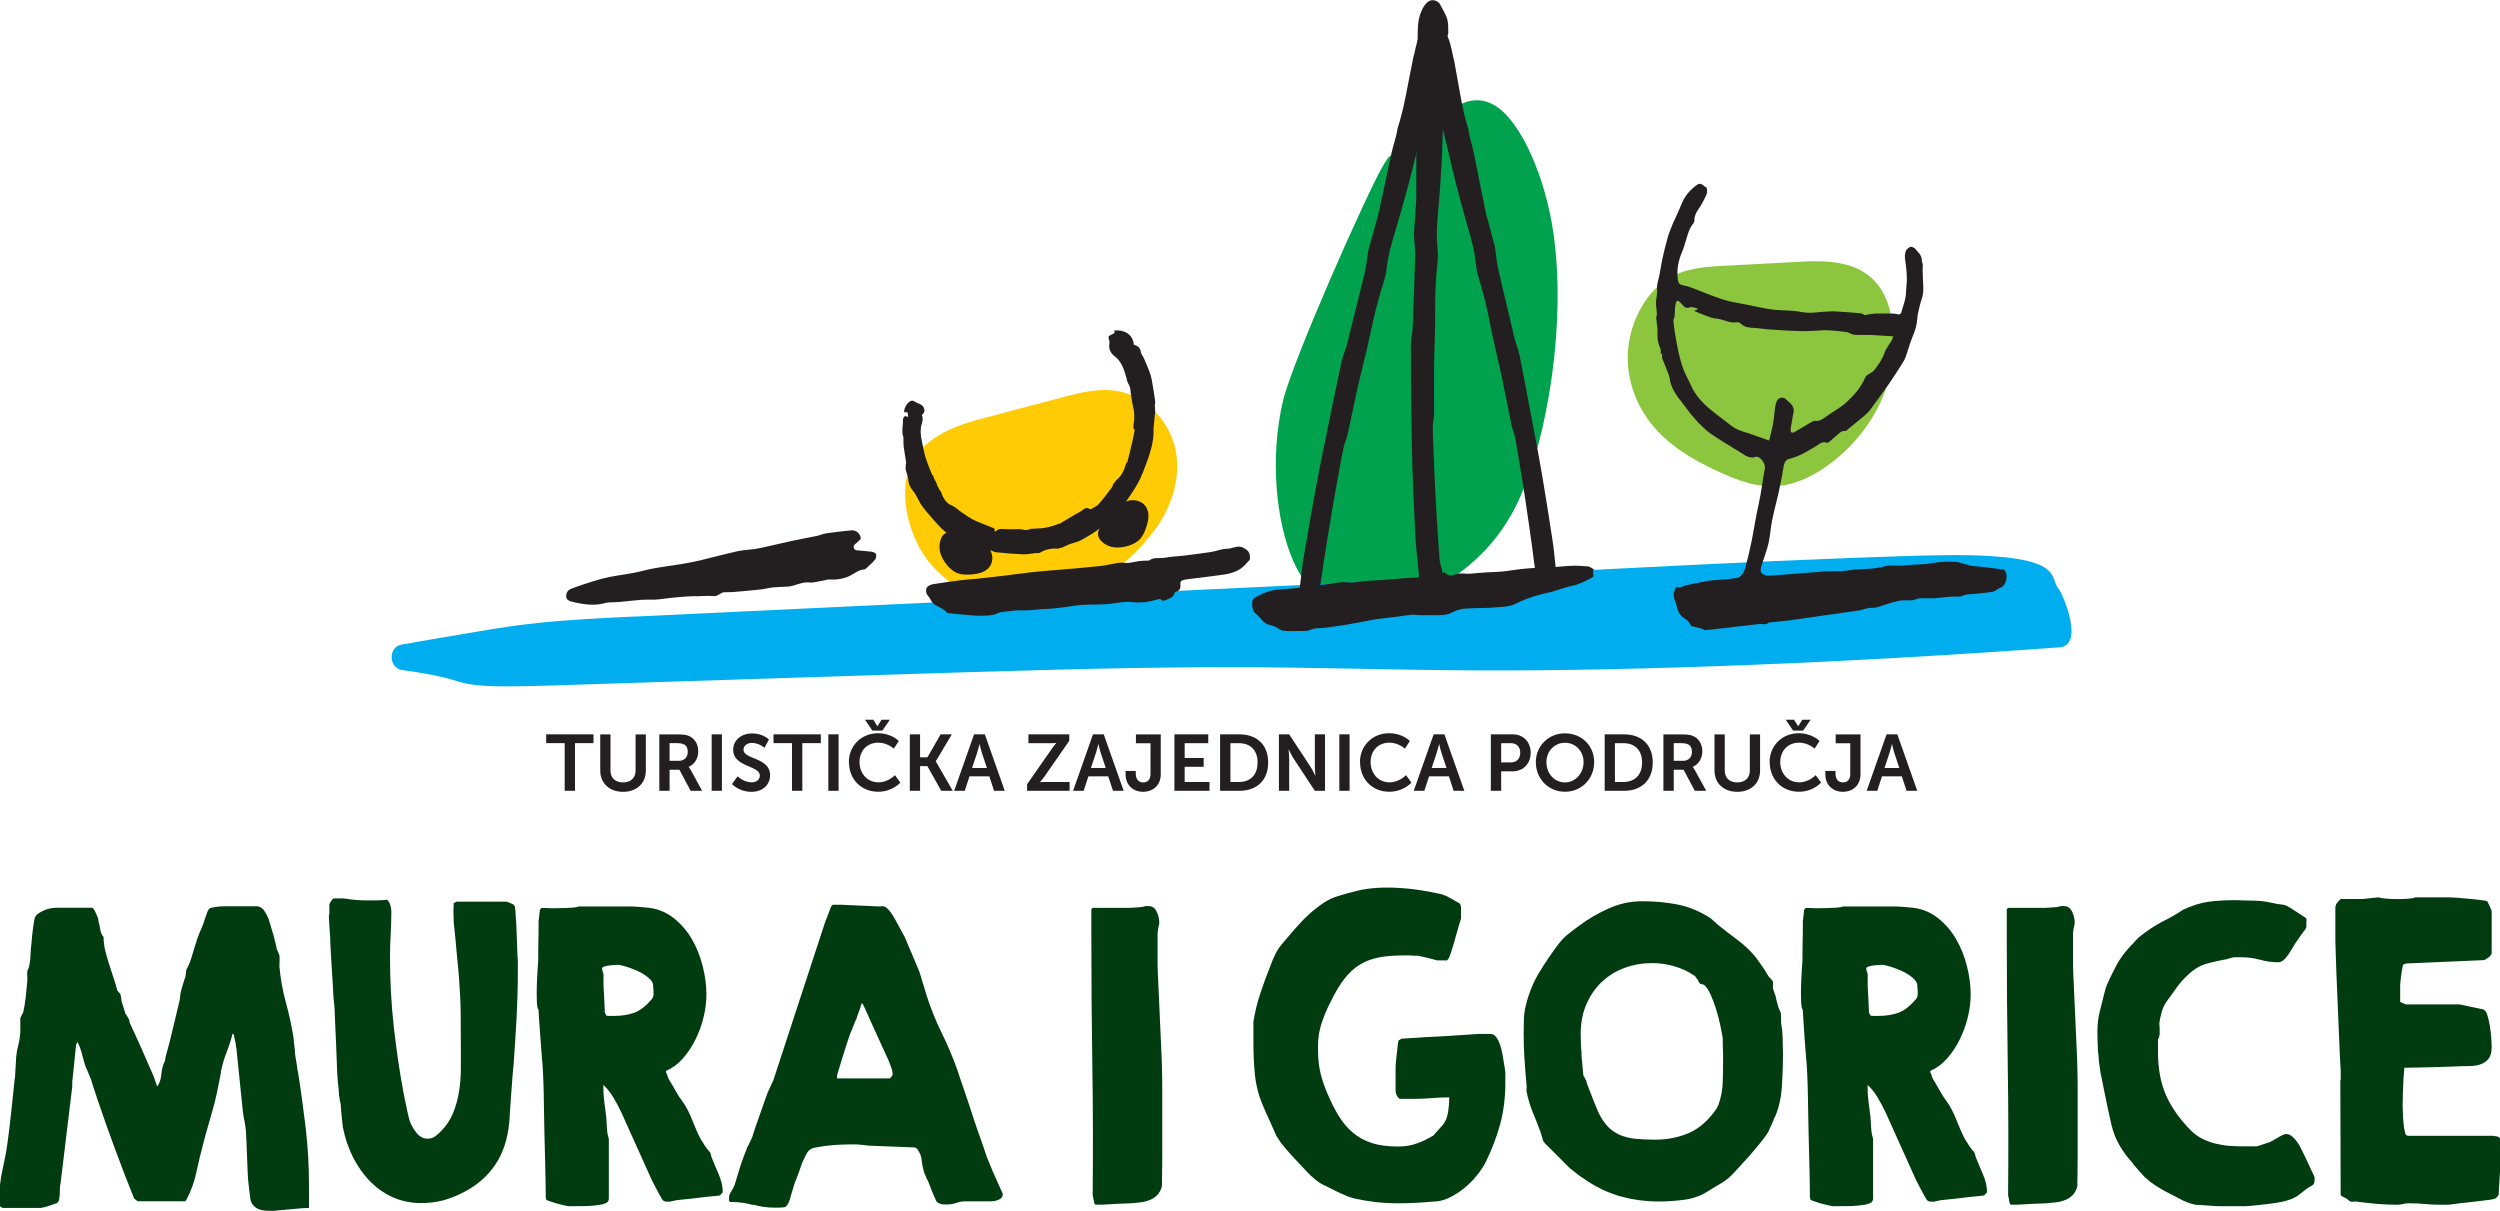 <?xml version="1.0" encoding="UTF-8"?> <svg xmlns="http://www.w3.org/2000/svg" id="Layer_1" data-name="Layer 1" viewBox="0 0 300 145.3"><defs><style> .cls-1 { fill: #ffcb05; } .cls-2 { fill: #00a24d; } .cls-3 { fill: #003c10; } .cls-4 { fill: #231f20; } .cls-5 { fill: #00aeef; } .cls-6 { fill: #8cc63f; } </style></defs><path class="cls-4" d="M227.05,89.3s.14.67.27,1.05l.6,1.81h-1.78l.6-1.81c.13-.38.29-1.05.29-1.05h.02ZM228.8,94.9h1.27l-2.39-6.78h-1.29l-2.39,6.78h1.27l.57-1.74h2.38l.57,1.74ZM219.04,92.9c0,1.46,1.06,2.12,2.1,2.12s2.12-.64,2.12-2.12v-4.77h-2.98v1.06h1.75v3.69c0,.74-.41,1.01-.87,1.01s-.9-.27-.9-1.07v-.31h-1.22v.39ZM215.17,87.67h1.21l.89-1.3h-1l-.48.77h-.02l-.48-.77h-1l.88,1.3ZM212.37,91.48c0,1.99,1.43,3.53,3.5,3.53,1.73,0,2.66-1.1,2.66-1.1l-.65-.89s-.79.86-1.97.86c-1.41,0-2.28-1.14-2.28-2.43s.84-2.33,2.27-2.33c1.08,0,1.85.72,1.85.72l.59-.92s-.85-.93-2.5-.93c-2,0-3.49,1.51-3.49,3.48ZM205.74,92.47c0,1.52,1.1,2.55,2.74,2.55s2.73-1.03,2.73-2.55v-4.34h-1.23v4.33c0,.92-.6,1.43-1.51,1.43s-1.5-.52-1.5-1.42v-4.34h-1.23v4.34ZM200.85,91.3v-2.12h.94c.96,0,1.24.4,1.24,1.05s-.41,1.07-1.07,1.07h-1.11ZM199.62,94.9h1.23v-2.53h1.18l1.35,2.53h1.37l-1.39-2.53c-.13-.24-.23-.33-.23-.33v-.02c.72-.29,1.15-1.04,1.15-1.85,0-.9-.43-1.55-1.11-1.85-.3-.13-.63-.19-1.37-.19h-2.19v6.78ZM193.79,93.84v-4.66h1.01c1.36,0,2.25.81,2.25,2.32s-.88,2.34-2.25,2.34h-1.01ZM192.56,94.9h2.31c2.09,0,3.46-1.26,3.46-3.4s-1.37-3.38-3.46-3.38h-2.31v6.78ZM185.57,91.46c0-1.34.99-2.33,2.23-2.33s2.23.99,2.23,2.33-.99,2.43-2.23,2.43-2.23-1.03-2.23-2.43ZM184.3,91.46c0,2,1.51,3.55,3.5,3.55s3.5-1.56,3.5-3.55-1.51-3.46-3.5-3.46-3.5,1.52-3.5,3.46ZM180.14,91.49v-2.31h1.17c.7,0,1.12.45,1.12,1.15s-.42,1.16-1.14,1.16h-1.16ZM178.91,94.9h1.23v-2.34h1.38c1.27,0,2.16-.92,2.16-2.23s-.89-2.21-2.16-2.21h-2.62v6.78ZM172.71,89.3s.14.67.27,1.05l.6,1.81h-1.78l.6-1.81c.13-.38.29-1.05.29-1.05h.02ZM174.45,94.9h1.27l-2.39-6.78h-1.29l-2.39,6.78h1.27l.57-1.74h2.38l.57,1.74ZM163.21,91.48c0,1.99,1.43,3.53,3.5,3.53,1.73,0,2.66-1.1,2.66-1.1l-.65-.89s-.79.86-1.97.86c-1.41,0-2.28-1.14-2.28-2.43s.84-2.33,2.27-2.33c1.08,0,1.85.72,1.85.72l.59-.92s-.85-.93-2.5-.93c-2,0-3.49,1.51-3.49,3.48ZM160.72,94.9h1.23v-6.78h-1.23v6.78ZM153.47,94.9h1.23v-3.91c0-.4-.07-1.05-.07-1.05h.02s.31.66.56,1.05l2.57,3.91h1.22v-6.78h-1.22v3.91c0,.4.07,1.05.07,1.05h-.02s-.31-.66-.56-1.05l-2.57-3.91h-1.23v6.78ZM147.65,93.84v-4.66h1.01c1.36,0,2.25.81,2.25,2.32s-.88,2.34-2.25,2.34h-1.01ZM146.41,94.9h2.31c2.09,0,3.46-1.26,3.46-3.4s-1.37-3.38-3.46-3.38h-2.31v6.78ZM140.93,94.9h4.21v-1.06h-2.98v-1.82h2.28v-1.06h-2.28v-1.78h2.83v-1.06h-4.06v6.78ZM135.07,92.9c0,1.46,1.06,2.12,2.1,2.12s2.12-.64,2.12-2.12v-4.77h-2.98v1.06h1.75v3.69c0,.74-.41,1.01-.87,1.01s-.9-.27-.9-1.07v-.31h-1.22v.39ZM131.82,89.3s.14.67.27,1.05l.6,1.81h-1.78l.6-1.81c.13-.38.29-1.05.29-1.05h.02ZM133.57,94.9h1.27l-2.39-6.78h-1.29l-2.39,6.78h1.27l.57-1.74h2.38l.57,1.74ZM123.26,94.9h5.09v-1.06h-3.04c-.31,0-.51.02-.51.02v-.02s.23-.22.5-.61l3.01-4.33v-.78h-4.9v1.06h2.84c.32,0,.51-.02.51-.02v.02s-.23.22-.5.61l-3.01,4.32v.79ZM117.56,89.3s.14.67.27,1.05l.6,1.81h-1.78l.6-1.81c.13-.38.29-1.05.29-1.05h.02ZM119.3,94.9h1.27l-2.39-6.78h-1.29l-2.39,6.78h1.27l.57-1.74h2.38l.57,1.74ZM109.18,94.9h1.23v-2.96h.88l1.66,2.96h1.38l-2.03-3.53v-.02l1.92-3.23h-1.34l-1.59,2.76h-.88v-2.76h-1.23v6.78ZM104.68,87.67h1.21l.89-1.3h-1l-.48.77h-.02l-.48-.77h-1l.88,1.3ZM101.88,91.48c0,1.99,1.43,3.53,3.5,3.53,1.73,0,2.66-1.1,2.66-1.1l-.65-.89s-.79.86-1.97.86c-1.41,0-2.28-1.14-2.28-2.43s.84-2.33,2.27-2.33c1.08,0,1.85.72,1.85.72l.59-.92s-.85-.93-2.5-.93c-2,0-3.49,1.51-3.49,3.48ZM99.4,94.9h1.23v-6.78h-1.23v6.78ZM95.05,94.9h1.23v-5.72h2.22v-1.06h-5.68v1.06h2.22v5.72ZM87.84,94.09s.83.93,2.34.93c1.41,0,2.23-.91,2.23-1.99,0-2.17-3.19-1.87-3.19-3.07,0-.48.45-.81,1.02-.81.85,0,1.5.59,1.5.59l.53-1s-.69-.73-2.02-.73-2.27.84-2.27,1.97c0,2.08,3.2,1.87,3.2,3.08,0,.55-.47.82-.98.82-.96,0-1.69-.72-1.69-.72l-.67.93ZM85.4,94.9h1.23v-6.78h-1.23v6.78ZM80.35,91.3v-2.12h.94c.96,0,1.24.4,1.24,1.05s-.41,1.07-1.07,1.07h-1.11ZM79.12,94.9h1.23v-2.53h1.18l1.35,2.53h1.38l-1.39-2.53c-.13-.24-.23-.33-.23-.33v-.02c.72-.29,1.15-1.04,1.15-1.85,0-.9-.43-1.55-1.11-1.85-.3-.13-.63-.19-1.37-.19h-2.19v6.78ZM72.03,92.47c0,1.52,1.1,2.55,2.74,2.55s2.73-1.03,2.73-2.55v-4.34h-1.23v4.33c0,.92-.6,1.43-1.51,1.43s-1.5-.52-1.5-1.42v-4.34h-1.23v4.34ZM67.77,94.9h1.23v-5.72h2.22v-1.06h-5.68v1.06h2.22v5.72Z"></path><path class="cls-3" d="M280.84,129.62l.04,13.7c0,.12.1.22.29.3.19.09.33.16.41.22.03,0,.1.06.23.17.13.12.22.17.27.17.03.03.13.04.31.02.18-.01.28-.02.31-.02.83.11,1.65.21,2.48.28.83.07,1.65.11,2.48.11.23,0,.46-.03.68-.09.22-.06.46-.09.72-.09.65,0,1.29.03,1.94.09.65.06,1.28.09,1.9.09h.78c.13,0,.41-.03.83-.09.43-.06.9-.12,1.42-.17.52-.06,1.01-.12,1.49-.17.48-.06.83-.1,1.07-.13.28-.03.54-.07.78-.13.23-.06.43-.24.58-.56,0-.11,0-.32.02-.62.01-.3.03-.62.06-.95.03-.33.04-.65.06-.95.01-.3.02-.51.02-.63v-3.53c-.05-.14-.19-.24-.43-.28-.23-.04-.38-.06-.43-.06h-10.12c-.21,0-.34-.09-.39-.26-.05-.17-.09-.34-.12-.52-.03-.11-.06-.36-.1-.73-.04-.37-.06-.63-.06-.78,0-.26,0-.47-.02-.65-.01-.17-.02-.35-.02-.52v-.43c0-.23,0-.55.02-.97.01-.42.02-.65.02-.71,0-.09,0-.26.02-.52.01-.26.03-.52.04-.8.01-.27.03-.53.06-.78.03-.24.04-.41.04-.5.23,0,.65,0,1.24-.02.59-.01,1.23-.03,1.9-.04.67-.01,1.31-.04,1.9-.06.59-.03,1.01-.04,1.24-.04.47-.03.94-.04,1.44-.04s.94-.06,1.36-.19c.41-.13.75-.35,1.01-.67.26-.32.39-.8.39-1.46,0-.14-.01-.45-.04-.93-.03-.47-.08-.96-.16-1.46s-.18-.96-.31-1.38c-.13-.42-.3-.65-.5-.71l-2.83-.6h-6.48l-.66-.3v-2.03s0-.11.02-.24c.01-.13.03-.27.04-.43.01-.16.03-.31.06-.45.03-.14.04-.26.04-.35.03-.14.06-.33.1-.56.04-.23.07-.36.1-.39,0-.03.06-.06.19-.11.13-.04.23-.06.31-.06l9.11-.39c.13,0,.33-.1.6-.3.27-.2.41-.39.41-.56v-5.04s-.06-.19-.19-.47c-.13-.29-.23-.5-.31-.65-.03-.03-.08-.06-.16-.09-.08-.03-.14-.04-.19-.04-.16-.03-.43-.06-.83-.11-.4-.04-.83-.09-1.3-.13-.47-.04-.91-.08-1.32-.11-.41-.03-.7-.04-.85-.04h-4.03c-.16.09-.44.14-.85.17-.41.03-.87.04-1.36.04s-.94-.02-1.36-.06c-.41-.04-.7-.09-.85-.15-.05,0-.17.01-.35.04-.18.03-.38.05-.58.06-.21.01-.4.04-.58.06-.18.03-.28.04-.31.04h-2.68c-.15.11-.3.27-.45.45-.14.19-.21.4-.21.62v3.49c0,.4.01,1.02.04,1.85.03.83.06,1.78.1,2.84.04,1.06.08,2.18.14,3.34.05,1.16.1,2.27.14,3.32.04,1.05.08,1.99.12,2.82.04.83.07,1.45.1,1.85v1.12ZM251.78,126.23c.05.82.14,1.63.27,2.44.03.14.1.49.21,1.03.12.55.24,1.15.37,1.81.13.66.26,1.31.41,1.96.14.65.25,1.14.33,1.49.21.89.53,1.72.97,2.48.44.76.96,1.46,1.55,2.09.05.09.15.22.29.39.14.17.29.34.45.52.16.17.3.34.45.5.14.16.24.27.29.32.08.06.17.13.27.22.21.17.34.29.39.34.54.4,1.09.75,1.65,1.06.56.3,1.16.61,1.8.93.28.17.61.33.99.47.37.14.72.24,1.03.3.1,0,.28,0,.54.02.26.01.54.04.83.06.3.03.58.05.85.06.27.01.47.02.6.02h3.18c.08,0,.28-.01.6-.04.32-.03.68-.06,1.07-.11.39-.04.76-.09,1.12-.13.36-.04.63-.08.81-.11.44-.06.9-.16,1.38-.3.48-.14.91-.34,1.3-.6.03-.03.09-.08.19-.15.1-.07.21-.15.31-.24.1-.09.21-.16.31-.24.1-.07.17-.12.19-.15.28-.2.52-.35.7-.43.18-.09.27-.3.27-.65v-.34c-.05-.11-.15-.32-.29-.62-.14-.3-.29-.62-.45-.97-.16-.35-.3-.66-.45-.95-.14-.29-.24-.49-.29-.6-.08-.17-.18-.37-.31-.6-.13-.23-.28-.45-.45-.67-.17-.22-.35-.39-.54-.54-.19-.14-.41-.22-.64-.22h-.04c-.05,0-.14.03-.27.09-.13.06-.21.09-.23.09-.05.03-.14.08-.27.15-.13.07-.27.15-.41.24-.14.09-.28.17-.43.24-.14.07-.23.12-.25.15-.21.06-.47.14-.8.26-.32.12-.6.2-.83.26h-1.67c-.52,0-1.05-.02-1.61-.06-.56-.04-1.1-.13-1.63-.26-.53-.13-1.05-.32-1.55-.56-.5-.24-.96-.57-1.38-.97-1.34-1.35-2.35-2.76-3.01-4.22-.66-1.47-.99-3.22-.99-5.26v-1.55c.05-.03.09-.09.12-.19.03-.1.04-.16.04-.19.03-.03.04-.12.04-.28v-.47c0-.16,0-.31-.02-.45-.01-.14-.02-.24-.02-.3.05-.4.14-.84.27-1.31.13-.47.32-.9.58-1.27.44-.6.86-1.18,1.26-1.75.4-.56.87-1.08,1.42-1.57.67-.63,1.4-1.06,2.19-1.27.79-.22,1.6-.39,2.42-.54.05-.03.19-.07.43-.13.23-.06.37-.09.43-.09h.89c.75,0,1.49.1,2.21.3.72.2,1.45.3,2.17.3.23,0,.45-.09.64-.26.19-.17.37-.38.54-.62.17-.24.32-.49.47-.73.14-.24.26-.45.37-.62.03-.03.1-.13.21-.3.12-.17.24-.35.37-.54.13-.19.25-.36.37-.52.12-.16.2-.27.25-.32.02-.03.06-.09.1-.17.04-.09.06-.16.06-.22v-.43c0-.17,0-.3.02-.39.01-.09-.05-.17-.17-.26-.1-.06-.25-.15-.45-.28-.19-.13-.4-.27-.62-.41-.22-.14-.42-.27-.6-.39-.18-.11-.31-.19-.39-.22-.21-.14-.48-.23-.83-.26-.35-.03-.62-.07-.8-.13-.31-.06-.63-.12-.97-.19-.34-.07-.67-.11-1.01-.11-.03,0-.15,0-.37-.02-.22-.01-.47-.02-.76-.02s-.57,0-.85-.02c-.28-.01-.52-.02-.7-.02-1.22,0-2.29.06-3.24.19-.94.13-1.97.45-3.08.97-.72.49-1.52.95-2.39,1.38-.87.43-1.84,1.08-2.93,1.94-.36.37-.76.8-1.2,1.29-.44.49-.81.98-1.12,1.47-.05.06-.12.17-.21.34-.09.17-.19.36-.29.56-.1.2-.2.39-.29.56-.09.17-.15.29-.17.35-.18.37-.34.72-.48,1.03-.14.32-.25.66-.33,1.03-.21.8-.4,1.57-.58,2.31-.18.73-.27,1.52-.27,2.35s.03,1.66.08,2.48ZM241.07,143.92c.04.23.07.39.1.47.03.11.08.17.17.17h.64c.18,0,.45-.01.8-.04.35-.03.71-.05,1.09-.06.37-.01.72-.03,1.03-.04.31-.01.5-.02.58-.02.36-.03.74-.06,1.14-.11.4-.04.78-.13,1.13-.26.35-.13.66-.32.93-.58.27-.26.47-.62.6-1.08,0-.26,0-.73.02-1.42.01-.69.02-1.41.02-2.18v-7.78c0-.78,0-1.45-.02-2.03-.01-.57-.02-.91-.02-.99,0-.2-.01-.61-.04-1.23-.03-.62-.06-1.35-.1-2.2-.04-.85-.08-1.74-.12-2.67-.04-.93-.08-1.82-.12-2.67-.04-.85-.07-1.58-.1-2.2-.03-.62-.04-1.03-.04-1.23v-3.71s0-.11.02-.24c.01-.13.03-.27.06-.41.03-.14.05-.27.08-.39.03-.11.04-.19.04-.22v-.13c0-.4-.1-.83-.31-1.27-.21-.45-.53-.67-.97-.67h-.39c-.05.03-.16.06-.33.09-.17.03-.36.05-.58.06-.22.02-.42.03-.6.04-.18.01-.29.02-.31.02h-4.5l-.16.17v3.15c0,5.26.04,10.47.12,15.62.08,5.16.09,10.34.04,15.54.02.09.06.24.1.47ZM223.95,116.21c0-.09.08-.16.25-.22.17-.06.36-.1.56-.13.21-.03.41-.05.62-.06.21-.01.35-.02.43-.02.23,0,.58.07,1.05.22.47.14.93.32,1.4.54.47.22.88.47,1.24.78.36.3.56.6.58.88v.26l.02.17.02.17v.56c0,.17-.06.34-.19.52-.7.83-1.4,1.38-2.09,1.64-.7.26-1.54.39-2.52.39h-.54c-.1,0-.21-.01-.31-.04l-.19-.34c-.03-.55-.05-1.01-.06-1.38-.01-.37-.03-.76-.06-1.16-.03-.4-.04-.73-.04-.99v-1.12s-.03-.11-.08-.26c-.05-.14-.08-.23-.08-.26v-.13ZM217.21,143.82c.03.1.06.17.12.19.05.03.2.09.45.17.25.09.42.14.52.17.08.03.21.06.39.11.18.04.36.09.52.13.17.04.32.08.47.11.14.03.24.04.29.04h.81c.59,0,1.09,0,1.49-.02.4-.01.9-.06,1.49-.15.18-.03.39-.09.64-.19.25-.1.37-.29.37-.58v-7.15c-.13-.4-.21-.84-.23-1.31-.03-.47-.05-.91-.08-1.31-.08-.6-.16-1.2-.23-1.79-.08-.59-.12-1.18-.12-1.79v-.26c.47.43.87.94,1.22,1.53.35.59.67,1.19.95,1.79l3.65,8.1c.05.12.19.38.41.8.22.42.37.7.45.84.13.23.25.45.37.65.12.2.3.3.56.3h.39s.16-.03.39-.09c.23-.06.37-.09.43-.09.18-.03.52-.06,1.01-.11.49-.04,1.01-.1,1.55-.17.54-.07,1.06-.13,1.55-.17.49-.04.84-.08,1.05-.11l.35-.39v-.04c0-.66-.17-1.38-.5-2.15-.34-.78-.62-1.45-.85-2.03,0-.03-.03-.12-.08-.28-.05-.16-.08-.25-.08-.28-.03-.03-.1-.11-.23-.26-.13-.14-.21-.24-.23-.3-.08-.09-.2-.27-.37-.56-.17-.29-.28-.46-.33-.52-.34-.66-.67-1.42-1.01-2.28-.34-.86-.71-1.58-1.12-2.15-.31-.4-.61-.86-.89-1.38-.28-.52-.56-.98-.81-1.38-.03-.06-.07-.19-.14-.39-.07-.2-.12-.33-.17-.39v-.17c.75-.32,1.42-.81,2.02-1.49.59-.67,1.11-1.44,1.53-2.31.43-.86.75-1.76.97-2.69.22-.93.33-1.82.33-2.65,0-1.12-.15-2.27-.45-3.45-.3-1.18-.73-2.26-1.3-3.23-.57-.98-1.29-1.81-2.15-2.5-.87-.69-1.86-1.11-2.97-1.25-.08,0-.21-.01-.41-.04-.19-.03-.4-.05-.62-.06-.22-.01-.42-.03-.6-.04-.18-.01-.3-.02-.35-.02h-6.48c-.1.06-.32.1-.66.13-.34.03-.56.04-.66.04-.13,0-.34,0-.64.02-.3.01-.61.02-.93.02s-.64,0-.95-.02c-.31-.01-.52-.02-.62-.02l-.19.22-.16,1.42v.78c0,.4,0,.85-.02,1.34-.01.49-.02.97-.02,1.44v1.06c-.03.34-.06.84-.1,1.49-.04.65-.06,1.29-.08,1.92-.01.63,0,1.19.02,1.68.03.49.09.78.19.86,0,.17.03.6.08,1.29.05.69.1,1.43.15,2.22.05.79.11,1.53.17,2.22.06.69.1,1.12.1,1.29.03.37.05.96.08,1.77.03.8.04,1.72.06,2.74.01,1.02.03,2.09.06,3.21.03,1.12.05,2.19.08,3.21.03,1.02.04,1.94.06,2.76.01.82.02,1.42.02,1.79,0,.03.01.09.04.19ZM189.8,126.58c-.08-.82-.12-1.63-.12-2.44,0-1.38.23-2.6.7-3.66.47-1.06,1.09-1.96,1.88-2.69.79-.73,1.7-1.29,2.73-1.66,1.03-.37,2.13-.56,3.3-.56.85,0,1.71.12,2.58.37.87.24,1.66.61,2.39,1.1.05,0,.12.05.19.15.08.1.13.18.16.24.05.03.12.12.19.28.08.16.13.25.15.28,0,.03.08.06.23.11.16.04.25.06.27.06.28.2.55.59.81,1.16.26.58.49,1.2.7,1.87.21.68.37,1.33.5,1.96.13.63.22,1.12.27,1.46v.5c0,.24,0,.5.02.75.01.26.02.5.02.73v.47c0,.95-.01,1.88-.04,2.78-.03.91-.19,1.8-.5,2.69,0,.03-.04.12-.12.26-.08.14-.13.24-.16.3-.96,1.38-2.05,2.33-3.28,2.87-1.23.53-2.59.8-4.09.8-.85,0-1.64-.04-2.35-.11-.71-.07-1.36-.24-1.94-.5-.58-.26-1.11-.66-1.57-1.21-.47-.55-.88-1.29-1.24-2.24-.05-.11-.13-.3-.23-.56-.1-.26-.21-.52-.31-.8-.1-.27-.2-.52-.29-.75-.09-.23-.15-.37-.17-.43-.03-.03-.05-.12-.08-.28-.03-.16-.06-.25-.12-.28,0-.06-.04-.15-.12-.28-.08-.13-.13-.22-.16-.28-.08-.83-.15-1.66-.23-2.48ZM182.95,127.22c.06,1.02.15,2.06.25,3.12,0,.03,0,.14-.02.34-.01.2,0,.32.02.35.18.89.43,1.71.74,2.46.31.75.62,1.54.93,2.37.03.06.08.24.16.54.08.3.13.48.16.54l.08.09c.08.09.1.13.08.13.23.23.52.52.87.86.35.34.69.69,1.03,1.03.34.34.63.64.87.88.25.24.38.37.41.37.03.03.1.09.21.17.12.09.25.19.41.32.15.13.32.25.48.37.17.12.3.2.41.26,1.37.98,2.81,1.68,4.31,2.11,1.5.43,3.08.65,4.73.65.85,0,1.82-.06,2.89-.19,1.07-.13,2.01-.44,2.81-.93.49-.32,1.03-.65,1.63-.99.59-.34,1.11-.75,1.55-1.21.67-.72,1.35-1.47,2.04-2.24.68-.78,1.33-1.57,1.92-2.37.03-.06.08-.15.17-.28.09-.13.15-.22.17-.28.03-.09.08-.22.17-.39.09-.17.17-.36.25-.56.08-.2.16-.39.23-.56.08-.17.14-.3.19-.39.41-1.03.66-2.23.74-3.58.08-1.35.12-2.6.12-3.75,0-.17,0-.39-.02-.67-.01-.27-.02-.55-.02-.82s0-.52-.02-.73c-.01-.22-.02-.34-.02-.37s0-.11-.02-.24c-.01-.13-.03-.27-.06-.41-.03-.14-.05-.28-.06-.41-.01-.13-.02-.22-.02-.28v-.86c0-.06-.05-.19-.14-.39-.09-.2-.15-.33-.17-.39,0-.03-.02-.11-.06-.24-.04-.13-.08-.27-.12-.41-.04-.14-.07-.28-.1-.41-.03-.13-.04-.21-.04-.24-.03-.06-.09-.24-.19-.54-.1-.3-.16-.48-.16-.54,0-.03,0-.15.02-.37.01-.22,0-.34-.02-.37-.03-.06-.11-.16-.25-.32-.14-.16-.23-.25-.25-.28-.03-.03-.08-.11-.17-.26-.09-.14-.15-.24-.17-.3-.05-.09-.14-.22-.27-.41-.13-.19-.25-.37-.37-.54-.12-.17-.23-.32-.33-.45-.1-.13-.16-.21-.16-.24-.67-.83-1.42-1.55-2.23-2.15-.81-.6-1.64-1.24-2.46-1.9-.05-.06-.19-.19-.41-.39-.22-.2-.36-.32-.41-.35-1.29-.83-2.61-1.38-3.96-1.64-1.34-.26-2.74-.39-4.19-.39s-2.73.28-4.01.84c-1.28.56-2.48,1.26-3.59,2.09-.52.37-.97.72-1.36,1.03-.39.32-.76.7-1.12,1.16-.8,1.06-1.56,2.18-2.27,3.34s-1.23,2.39-1.57,3.69c-.18.63-.29,1.25-.31,1.85-.03.6-.04,1.24-.04,1.9,0,1.06.03,2.1.1,3.12ZM150.41,125.26c0,1.29.06,2.56.19,3.79.13,1.24.45,2.46.97,3.66.08.2.2.49.37.86.17.37.34.75.52,1.14.18.39.34.75.48,1.08.14.33.24.54.29.63.05.06.14.18.25.37.12.19.2.31.25.37.13.17.35.44.66.8.31.36.63.72.97,1.08.34.36.65.7.95,1.01.3.32.48.52.56.6.26.29.59.6,1.01.93.41.33.8.57,1.16.71.1.06.28.14.52.26.25.12.49.24.74.37.25.13.47.24.68.32.21.09.34.14.39.17.59.32,1.78.59,3.57.82,1.78.23,4.14.22,7.06-.04.62,0,1.25-.15,1.88-.45.63-.3,1.23-.68,1.8-1.14.57-.46,1.08-.97,1.53-1.53.45-.56.82-1.11,1.1-1.66.75-1.55,1.32-3.08,1.73-4.59.4-1.51.6-3.12.6-4.85v-1.29c0-.06-.03-.25-.08-.58-.05-.33-.09-.57-.12-.71-.03-.2-.07-.49-.14-.86-.06-.37-.16-.74-.27-1.1-.12-.36-.27-.67-.45-.93-.18-.26-.4-.4-.66-.43h-1.47c-.47.03-1.01.06-1.63.11-.62.04-1.27.09-1.96.13-.69.04-1.36.08-2.04.11-.67.03-1.28.06-1.82.11-.54.04-1.15.08-1.82.11l-.35.22s-.05.12-.08.37c-.03.24-.06.55-.1.91-.04.36-.08.73-.12,1.1-.04.37-.06.69-.06.95v2.76c.05.4.21.7.47.91h1.82c.67,0,1.36-.03,2.06-.09.7-.06,1.4-.09,2.09-.09,0,.58-.05,1.16-.14,1.77-.09.6-.3,1.12-.64,1.55l-1.16,1.29c-.05.03-.2.11-.45.24-.25.13-.42.22-.52.28-.62.29-1.17.49-1.65.6-.48.12-1.04.17-1.69.17-1.16,0-2.17-.14-3.02-.41-.85-.27-1.61-.68-2.27-1.23-.66-.55-1.24-1.24-1.75-2.07-.5-.83-.99-1.81-1.45-2.93-.21-.52-.38-.98-.5-1.4-.13-.42-.23-.82-.31-1.23-.08-.4-.13-.83-.16-1.27-.03-.44-.04-.97-.04-1.57,0-.95.15-1.86.45-2.74.3-.88.65-1.72,1.07-2.52.54-1.12,1.09-2.04,1.65-2.76.56-.72,1.18-1.29,1.86-1.7.68-.42,1.45-.7,2.29-.86.84-.16,1.82-.24,2.93-.24h.45c.19,0,.38,0,.56.02.18.02.34.02.49.02h.25c.05,0,.19.03.43.09.23.06.48.12.74.17.26.06.5.12.74.19.23.07.37.11.43.11h1.12c.13-.09.24-.25.33-.5.09-.24.15-.39.17-.45.05-.14.14-.41.25-.8.12-.39.23-.8.35-1.23.12-.43.23-.84.35-1.23.12-.39.2-.65.25-.8v-1.29c0-.23-.06-.42-.19-.56-.08-.03-.19-.09-.35-.19-.15-.1-.32-.19-.48-.28-.17-.09-.33-.17-.48-.26-.16-.09-.26-.14-.31-.17-.05,0-.14-.03-.27-.09-.13-.06-.21-.09-.23-.09-1.71-.37-3.18-.61-4.42-.71-1.24-.1-2.33-.12-3.28-.06-.94.06-1.78.18-2.52.37-.74.19-1.44.38-2.11.58-.7.2-1.35.51-1.96.93-.61.42-1.19.88-1.75,1.4-.56.52-1.09,1.08-1.61,1.68-.52.6-1.01,1.18-1.47,1.72-.36.43-.65.85-.85,1.27-.21.42-.41.91-.62,1.49-.44,1.09-.84,2.18-1.2,3.28-.36,1.09-.63,2.2-.81,3.32v2.72ZM131.23,143.92c.04.23.07.39.1.47.03.11.08.17.17.17h.64c.18,0,.45-.01.8-.04.35-.03.71-.05,1.09-.06.37-.01.72-.03,1.03-.04.31-.01.5-.02.58-.02.36-.03.74-.06,1.14-.11.4-.04.78-.13,1.12-.26.35-.13.66-.32.93-.58.27-.26.47-.62.6-1.08,0-.26,0-.73.02-1.42.01-.69.02-1.41.02-2.18v-7.78c0-.78,0-1.45-.02-2.03-.01-.57-.02-.91-.02-.99,0-.2-.01-.61-.04-1.23-.03-.62-.06-1.35-.1-2.2-.04-.85-.08-1.74-.12-2.67-.04-.93-.08-1.82-.12-2.67-.04-.85-.07-1.58-.1-2.2-.03-.62-.04-1.03-.04-1.23v-3.71s0-.11.02-.24c.01-.13.03-.27.06-.41.03-.14.05-.27.08-.39.03-.11.04-.19.04-.22v-.13c0-.4-.1-.83-.31-1.27-.21-.45-.53-.67-.97-.67h-.39c-.05.03-.16.06-.33.09-.17.03-.36.05-.58.06-.22.02-.42.03-.6.04-.18.01-.28.02-.31.02h-4.5l-.16.17v3.15c0,5.26.04,10.47.12,15.62.08,5.16.09,10.34.04,15.54.03.09.06.24.1.47ZM103.59,120.57c.47,1.03.86,1.9,1.18,2.61.32.7.65,1.43.99,2.18.34.75.62,1.37.85,1.85.08.2.18.47.31.8.13.33.19.61.19.84v.17c-.05.06-.12.14-.19.24-.08.1-.13.15-.15.15h-6.32v-.39c.23-.8.44-1.49.62-2.05.18-.56.36-1.13.54-1.7.18-.57.34-1.03.47-1.38.03-.03.07-.13.14-.3.06-.17.13-.35.21-.54.08-.19.15-.36.21-.52.06-.16.11-.25.14-.28,0-.03.03-.12.08-.28.05-.16.11-.32.17-.47.06-.16.12-.31.17-.45.05-.14.08-.24.08-.3,0-.03.02-.09.06-.19.04-.1.07-.17.1-.19l.16.22ZM90.36,144.55c.83.24,1.69.37,2.6.37.49,0,.87-.01,1.12-.04.26-.03.49-.33.7-.91,0-.06.03-.19.1-.41.06-.22.14-.44.21-.69.08-.24.15-.47.21-.69.06-.22.11-.35.14-.41.03-.06.08-.19.16-.39.08-.2.16-.42.25-.67.09-.24.17-.48.25-.71.08-.23.13-.39.16-.47.18-.4.37-.78.56-1.14.19-.36.51-.58.95-.67.7-.14,1.4-.24,2.11-.3.71-.06,1.43-.09,2.15-.09h.74s.13,0,.31.02c.18.01.37.04.58.06.21.03.39.05.56.06.17.01.28.02.33.02.21,0,.56.02,1.05.04.49.03,1.01.05,1.55.06.54.01,1.05.04,1.53.06.48.03.82.04,1.03.04.05,0,.12.02.19.06.08.04.13.08.16.11.34.49.52.93.54,1.34.03.4.12.88.27,1.42.03.06.1.24.23.56.13.32.22.5.27.56.21.52.37.93.48,1.23.12.3.29.7.52,1.18l.08.09.08.09c.23.11.41.18.54.19.13.01.3.02.5.02.41,0,.81-.06,1.18-.19.37-.13.74-.19,1.1-.19h3.14c.08,0,.19-.01.35-.04.15-.03.3-.07.45-.13.14-.06.26-.14.37-.24.1-.1.16-.22.16-.37v-.17c-.05-.11-.14-.31-.27-.58-.13-.27-.26-.57-.39-.88-.13-.32-.26-.61-.39-.88-.13-.27-.22-.48-.27-.63-.05-.14-.17-.42-.35-.84-.18-.42-.28-.68-.31-.8-.05-.17-.17-.52-.35-1.03-.18-.52-.39-1.13-.64-1.83-.25-.7-.5-1.46-.76-2.26-.26-.8-.51-1.57-.76-2.28-.25-.72-.46-1.34-.64-1.87-.18-.53-.3-.88-.35-1.06-.54-1.49-1.16-2.95-1.86-4.37-.7-1.42-1.29-2.89-1.78-4.42-.03-.09-.08-.27-.16-.54-.08-.27-.17-.57-.27-.88-.1-.32-.19-.61-.27-.88-.08-.27-.13-.45-.16-.54-.05-.11-.15-.36-.31-.73-.16-.37-.33-.79-.52-1.25-.19-.46-.38-.9-.56-1.31-.18-.42-.31-.73-.39-.93-.03-.03-.09-.14-.19-.32-.1-.19-.21-.39-.33-.62-.12-.23-.24-.46-.37-.69-.13-.23-.23-.42-.31-.56-.13-.23-.27-.46-.43-.69-.15-.23-.34-.43-.54-.6-.18-.14-.35-.21-.5-.19-.16.01-.32.02-.5.02-.13,0-.4-.01-.81-.04-.41-.03-.87-.05-1.36-.06-.49-.01-.94-.04-1.36-.06-.41-.03-.67-.04-.78-.04h-1.16l-.19.22c-.03.09-.07.21-.14.37-.07.16-.13.32-.19.5-.06.17-.13.34-.19.5-.06.16-.11.27-.14.32l-6.28,19.18c-.05.12-.16.35-.33.71-.17.36-.28.6-.33.71-.05.14-.17.47-.35.97-.18.5-.37,1.05-.58,1.64-.21.59-.4,1.14-.58,1.66-.18.52-.28.83-.31.95,0,.06-.03.15-.1.28-.06.13-.14.28-.21.45-.08.17-.16.33-.23.47-.08.14-.13.23-.15.26,0,.06-.03.17-.1.32-.06.16-.14.34-.21.54-.08.2-.15.39-.21.56-.06.17-.11.3-.14.39-.03.09-.08.25-.16.5-.08.24-.16.52-.25.82-.09.3-.17.57-.25.82-.08.24-.13.41-.16.5-.08.23-.21.48-.39.75-.18.27-.27.52-.27.75v.3c0,.12.05.19.16.22.98,0,1.89.12,2.72.37ZM72.25,116.21c0-.09.08-.16.25-.22.17-.06.36-.1.56-.13.21-.03.41-.05.62-.06.21-.01.35-.02.43-.02.23,0,.58.07,1.05.22.47.14.93.32,1.4.54.47.22.88.47,1.24.78.36.3.56.6.58.88v.26l.02.17.02.17v.56c0,.17-.06.34-.19.52-.7.83-1.4,1.38-2.09,1.64-.7.26-1.54.39-2.52.39h-.54c-.1,0-.21-.01-.31-.04l-.19-.34c-.03-.55-.05-1.01-.06-1.38-.01-.37-.03-.76-.06-1.16-.03-.4-.04-.73-.04-.99v-1.12s-.03-.11-.08-.26c-.05-.14-.08-.23-.08-.26v-.13ZM65.5,143.82c.03.1.06.17.12.19.05.03.2.09.45.17.25.09.42.14.52.17.08.03.21.06.39.11.18.04.35.09.52.13.17.04.32.08.47.11.14.03.24.04.29.04h.81c.59,0,1.09,0,1.49-.02.4-.01.9-.06,1.49-.15.18-.03.39-.09.64-.19.25-.1.37-.29.37-.58v-7.15c-.13-.4-.21-.84-.23-1.31-.03-.47-.05-.91-.08-1.31-.08-.6-.16-1.2-.23-1.79-.08-.59-.12-1.18-.12-1.79v-.26c.47.43.87.94,1.22,1.53.35.59.67,1.19.95,1.79l3.65,8.1c.05.12.19.38.41.8.22.42.37.7.45.84.13.23.25.45.37.65.12.2.3.3.56.3h.39s.16-.03.39-.09c.23-.06.37-.09.43-.09.18-.03.52-.06,1.01-.11.49-.04,1.01-.1,1.55-.17.54-.07,1.06-.13,1.55-.17.49-.04.84-.08,1.05-.11l.35-.39v-.04c0-.66-.17-1.38-.5-2.15-.34-.78-.62-1.45-.85-2.03,0-.03-.03-.12-.08-.28-.05-.16-.08-.25-.08-.28-.03-.03-.1-.11-.23-.26-.13-.14-.21-.24-.23-.3-.08-.09-.2-.27-.37-.56-.17-.29-.28-.46-.33-.52-.34-.66-.67-1.42-1.01-2.28-.34-.86-.71-1.58-1.12-2.15-.31-.4-.61-.86-.89-1.38-.29-.52-.56-.98-.81-1.38-.03-.06-.07-.19-.14-.39-.06-.2-.12-.33-.17-.39v-.17c.75-.32,1.42-.81,2.02-1.49.59-.67,1.11-1.44,1.53-2.31.43-.86.75-1.76.97-2.69.22-.93.33-1.82.33-2.65,0-1.12-.15-2.27-.45-3.45-.3-1.18-.73-2.26-1.3-3.23-.57-.98-1.29-1.81-2.15-2.5-.87-.69-1.86-1.11-2.97-1.25-.08,0-.21-.01-.41-.04-.19-.03-.4-.05-.62-.06-.22-.01-.42-.03-.6-.04-.18-.01-.3-.02-.35-.02h-6.48c-.1.06-.32.1-.66.13-.34.03-.56.04-.66.04-.13,0-.34,0-.64.02-.3.01-.61.02-.93.02s-.64,0-.95-.02c-.31-.01-.52-.02-.62-.02l-.19.22-.16,1.42v.78c0,.4,0,.85-.02,1.34-.01.49-.02.97-.02,1.44v1.06c-.03.34-.06.84-.1,1.49-.04.65-.06,1.29-.08,1.92-.01.63,0,1.19.02,1.68.03.49.09.78.19.86,0,.17.03.6.08,1.29.05.69.1,1.43.16,2.22.05.79.11,1.53.17,2.22.06.69.1,1.12.1,1.29.03.37.05.96.08,1.77.03.8.05,1.72.06,2.74.01,1.02.03,2.09.06,3.21.03,1.12.05,2.19.08,3.21.03,1.02.04,1.94.06,2.76.01.82.02,1.42.02,1.79,0,.03.01.09.04.19ZM39.47,109.75c0,.49.02.97.06,1.44.04.47.07.96.1,1.44,0,.32.02.8.06,1.46.04.66.08,1.34.12,2.05.04.7.08,1.35.12,1.94.04.59.06.97.06,1.14,0,.06,0,.18.02.37.01.19.03.39.06.6.03.22.04.41.06.58.01.17.02.29.02.34,0,.2.02.71.06,1.53.04.82.08,1.69.12,2.61.04.92.07,1.79.1,2.61.03.82.05,1.33.08,1.53,0,.06,0,.17.02.34.01.17.03.35.06.54.03.19.04.37.06.56.01.19.02.32.02.41,0,.03,0,.1.02.22.01.12.03.24.06.37.03.13.04.24.06.35.01.1.03.17.06.19,0,.06.01.23.04.52.03.29.05.6.08.95.03.35.06.66.1.95.04.29.06.46.06.52.26,1.29.67,2.49,1.22,3.58.56,1.09,1.23,2.05,2.04,2.87.8.82,1.72,1.46,2.75,1.92,1.03.46,2.16.69,3.37.69.93,0,1.8-.11,2.62-.32.81-.22,1.64-.54,2.46-.97,1.63-.83,2.91-1.95,3.84-3.34.93-1.39,1.49-3.11,1.67-5.15,0-.17.03-.6.08-1.27.05-.67.1-1.39.15-2.15.05-.76.1-1.47.16-2.13.05-.66.09-1.08.12-1.25.13-1.84.25-3.68.35-5.52.1-1.84.16-3.68.16-5.52v-1.51c-.03-.2-.05-.55-.06-1.06-.01-.5-.03-1.02-.06-1.55-.03-.53-.05-1.03-.06-1.49-.01-.46-.03-.76-.06-.91,0-.14-.01-.39-.04-.75-.03-.36-.05-.6-.08-.71l-.08-.11-.08-.11c-.1-.06-.27-.13-.48-.22-.22-.09-.34-.13-.37-.13h-5.97l-.35.17c0,.06,0,.2-.02.43-.01.23-.02.4-.02.52,0,.17,0,.44.02.8.01.36.02.57.02.62.03.17.07.61.14,1.31.06.7.14,1.45.21,2.24.08.79.15,1.53.21,2.22.06.69.1,1.12.1,1.29.1,1.29.16,2.58.17,3.86.01,1.28.02,2.56.02,3.86v2.69c0,.93-.07,1.85-.21,2.74-.14.89-.37,1.75-.7,2.56-.32.82-.8,1.55-1.42,2.18-.28.29-.54.52-.78.69-.23.17-.53.26-.89.26-.52,0-.97-.25-1.36-.75-.39-.5-.66-1-.81-1.49-.03-.09-.07-.27-.14-.54-.06-.27-.13-.57-.19-.88-.06-.32-.13-.62-.19-.91-.07-.29-.11-.5-.14-.65-.52-2.79-.92-5.53-1.22-8.23-.3-2.7-.45-5.47-.45-8.32,0-.92.03-1.84.08-2.76.05-.92.08-1.84.08-2.76,0-.2-.04-.45-.12-.73-.08-.29-.21-.5-.39-.65-.16.03-.42.05-.8.06-.38.02-.77.02-1.18.02s-.81,0-1.18-.02c-.38-.01-.64-.04-.79-.06-.05,0-.14,0-.27-.02-.13-.01-.27-.04-.41-.06-.14-.03-.28-.05-.43-.06-.14-.01-.23-.02-.25-.02h-1.12c-.21.17-.38.42-.5.73v1.21ZM30.49,144.74c.18.17.39.3.64.39.25.09.5.14.78.15.27.01.52.02.76.02h.27c.16-.03.43-.06.81-.09.39-.03.8-.06,1.24-.11.44-.04.86-.08,1.26-.11.4-.03.68-.04.83-.04v-2.72c0-2.3-.13-4.57-.39-6.81-.26-2.24-.57-4.5-.93-6.77-.03-.06-.05-.19-.08-.41-.03-.22-.06-.44-.1-.69-.04-.24-.08-.49-.12-.73-.04-.24-.06-.42-.06-.54,0-.03,0-.13-.02-.3-.01-.17-.03-.34-.06-.52-.03-.17-.05-.34-.06-.5-.01-.16-.02-.27-.02-.32-.23-1.47-.54-2.91-.93-4.33-.39-1.42-.65-2.87-.78-4.33,0-.09,0-.31.02-.67.01-.36,0-.58-.02-.67,0-.03-.05-.14-.14-.34-.09-.2-.14-.32-.14-.34-.03-.03-.05-.12-.08-.28-.03-.16-.06-.32-.1-.47-.04-.16-.08-.31-.12-.45-.04-.14-.06-.24-.06-.3l-.66-2.2c-.13-.32-.3-.63-.5-.95-.21-.32-.49-.5-.85-.56h-3.86c-.61,0-1.21.07-1.8.22-.03,0-.08.05-.16.15-.08.1-.12.17-.12.19-.03.06-.06.16-.12.3-.05.14-.1.29-.16.45-.05.16-.1.32-.16.47-.05.16-.08.25-.08.28-.03.06-.08.19-.17.41-.09.22-.19.45-.29.69-.1.24-.19.47-.27.69-.08.22-.12.35-.12.41-.03.06-.07.19-.14.41-.07.22-.14.45-.21.69-.08.24-.15.47-.21.69-.06.22-.11.35-.14.41,0,.06-.07.24-.21.56-.14.32-.24.5-.29.56,0,.06-.02.21-.06.45-.04.24-.06.4-.06.45-.03.06-.06.17-.12.32-.05.16-.1.33-.16.52-.05.19-.1.37-.16.54-.05.17-.08.27-.08.3-.03.06-.06.24-.1.54-.04.3-.06.48-.06.54-.28,1.15-.56,2.31-.83,3.47-.27,1.16-.56,2.29-.87,3.38,0,.06-.01.16-.04.3-.03.14-.05.23-.08.26,0,.03-.03.09-.08.19-.05.1-.08.17-.08.19-.13.4-.21.83-.25,1.29-.04.46-.19.89-.45,1.29-.03-.03-.06-.09-.1-.19-.04-.1-.06-.16-.06-.19-.03-.06-.08-.22-.17-.47-.09-.26-.15-.42-.17-.47-.1-.23-.28-.64-.54-1.23-.26-.59-.54-1.22-.83-1.9-.3-.67-.59-1.31-.87-1.92-.29-.6-.48-1.02-.58-1.25,0-.03-.01-.11-.04-.24-.03-.13-.06-.22-.12-.28-.03-.06-.08-.16-.16-.3-.08-.14-.14-.23-.19-.26-.03-.09-.1-.32-.21-.69-.12-.37-.2-.63-.25-.78,0-.06-.02-.21-.06-.45-.04-.24-.07-.39-.1-.45-.05-.06-.11-.13-.17-.22-.06-.09-.12-.14-.17-.17-.13-.49-.29-1.01-.47-1.55-.18-.55-.36-1.1-.54-1.66-.18-.56-.34-1.11-.47-1.66-.13-.55-.19-1.08-.19-1.6-.16-.17-.26-.36-.31-.56-.03-.03-.05-.13-.08-.3-.03-.17-.06-.34-.1-.52-.04-.17-.08-.34-.12-.5-.04-.16-.06-.27-.06-.32s-.06-.23-.19-.52c-.13-.29-.23-.49-.31-.6l-.08-.09-.08-.09h-4.3c-.18,0-.41.02-.68.06-.27.04-.54.12-.81.24-.27.12-.52.25-.74.41-.22.16-.36.35-.41.58-.03.09-.06.26-.1.52-.04.26-.08.54-.12.84-.04.3-.07.58-.1.84-.03.26-.04.45-.04.56-.08.63-.12,1.18-.14,1.64-.01.46-.08.96-.21,1.51,0,.03-.03.09-.08.17-.05.09-.08.16-.08.22-.03.06-.03.24-.02.54.01.3.02.48.02.54-.05.57-.12,1.22-.19,1.94-.08.72-.18,1.36-.31,1.94-.03.03-.09.14-.19.34-.1.2-.16.33-.16.39v1.64c-.03.49-.1.98-.23,1.49-.13.5-.22,1-.27,1.49,0,.06,0,.19-.02.41-.01.22-.03.45-.04.69-.01.24-.03.47-.04.69-.01.22-.02.35-.02.41-.05.4-.12.98-.19,1.75-.08.76-.16,1.55-.25,2.35-.09.8-.17,1.54-.25,2.22-.08.68-.13,1.1-.16,1.27-.15,1.21-.37,2.41-.64,3.6-.27,1.19-.41,2.39-.41,3.6v.52c0,.11.01.24.04.39l.35.22h4.62c.05,0,.18-.03.39-.09.21-.06.36-.1.47-.13.1-.03.28-.09.54-.19.26-.1.41-.15.47-.15.15-.09.25-.23.29-.43.04-.2.06-.42.08-.65.01-.23.02-.46.02-.69s.03-.45.08-.65l1.4-11.59v-.56l.46-4.44.16-.35c.23.43.41.91.54,1.42.13.52.27,1.02.43,1.51.03.06.07.17.14.32.06.16.14.32.21.49.08.17.15.35.21.52.06.17.11.27.14.3,0,.06.04.22.12.47.08.26.17.53.27.82.1.29.19.56.27.82.08.26.13.42.16.47.67,1.98,1.36,3.94,2.08,5.86.71,1.93,1.45,3.85,2.23,5.77.05.06.14.13.25.22.12.09.2.13.25.13h5.66l.04-.09.08-.09c.57-1.09.97-2.2,1.2-3.32.23-1.12.52-2.3.85-3.53.03-.11.11-.43.25-.95.14-.52.3-1.08.48-1.68.18-.6.34-1.17.48-1.7.14-.53.23-.87.25-1.01.03-.09.07-.29.14-.6.06-.32.14-.66.21-1.03.08-.37.15-.73.21-1.06.06-.33.1-.54.1-.63.16-.75.37-1.48.66-2.2.28-.72.52-1.45.7-2.2h.12c.03.09.05.19.08.3.05.23.08.37.08.43.05.12.09.31.12.58.03.27.05.44.08.5.03.32.08.86.16,1.62.08.76.16,1.57.25,2.44.09.86.17,1.68.25,2.46.08.78.14,1.31.19,1.59.08.35.15.73.21,1.16.06.43.1.8.1,1.12,0,.12.01.4.04.86.03.46.05.96.06,1.51.01.55.03,1.06.06,1.53.03.47.04.77.04.88s.01.32.04.6c.03.29.06.58.1.88.04.3.07.59.1.86.03.27.05.47.08.58.08.32.21.56.39.73Z"></path><path class="cls-2" d="M186.41,27.95c.89,6.17.55,13.3-.62,19.94-.86,4.87-2.19,9.6-4.07,13.2-2.23,4.25-5.05,6.61-7.8,8.56-3.3,2.35-6.69,4.3-10.01,4.37-3.32.06-6.6-1.94-8.71-6.69-2.11-4.75-2.82-12.5-1.25-19.18,1.13-4.81,9.98-24.75,11.98-28.21,2.85-4.91-1.05,6.47,1.8,1.56,3.52-6.06,7.57-11.47,11.8-8.75,3.12,2,5.96,8.78,6.88,15.19"></path><path class="cls-6" d="M226.15,47.09c-1.23,3.3-3.5,6.17-6.15,8.26-1.94,1.53-4.14,2.68-6.35,2.94-2.62.32-5.05-.6-7.33-1.65-2.74-1.26-5.41-2.74-7.5-5.01-2.09-2.26-3.55-5.4-3.49-8.92.06-3.52,1.86-7.39,4.77-9.22,2.09-1.32,4.45-1.47,6.7-1.59,3.2-.17,6.39-.34,9.59-.51,3.95-.21,8.03.22,9.88,4.33,1.36,3.02,1.17,7.94-.11,11.37"></path><path class="cls-1" d="M111.2,67.08c1.88,2.51,4.71,4.33,7.76,5.33,2.23.74,4.65,1.06,6.9.6,2.66-.54,4.9-2.11,6.96-3.74,2.47-1.96,4.84-4.1,6.46-6.74,1.62-2.64,2.46-5.85,1.7-8.93-.76-3.07-3.32-5.91-6.57-6.61-2.34-.5-4.72.1-6.98.7-3.21.85-6.42,1.7-9.63,2.55-3.96,1.05-7.94,2.71-8.96,6.89-.75,3.08.41,7.34,2.37,9.95"></path><path class="cls-5" d="M76.16,73.98c-3.79.18-7.85.38-11.56.77-2.72.28-4.87.63-6.89.97-3.26.54-6.44,1.09-9.53,1.63-1.63.29-1.55,2.84.1,3.06,2.55.34,4.59.73,6.07,1.18,1.01.3,1.85.64,4.56.74,2.35.09,5.8-.02,9.12-.13,12.57-.4,25.13-.81,37.7-1.21,14.38-.46,28.93-.93,41.31-.93,10.94,0,19.88.35,30.57.39,19.36.07,44.43-.93,69.51-2.77,3.1-.23.38-6.48-.07-6.99-1.35-1.54,1.4-4.54-16.47-4.02-22.44.65-51.95,2.46-75.92,3.6-26.16,1.24-52.33,2.48-78.49,3.72"></path><path class="cls-4" d="M191.19,68.41l.1-.07c-.24-.13-.48-.34-.73-.37-.69-.07-1.38-.1-2.07-.07-1,.04-2,.19-3,.2-1.55.02-3.07.17-4.6.41-.85.13-1.73.12-2.59.18-.36.02-.72.05-1.08.08-.42.03-.84.11-1.26.07-.51-.04-.98-.05-1.47.14-.35.13-.72.08-1.04-.18l-.15-.16c-.5.43-1.18.71-2.03.71-.26,0-.51-.03-.74-.07-.65.03-1.24.05-1.83.09-.9.07-1.8.16-2.71.22-.76.06-1.53.08-2.3.14-.59.04-1.2.23-1.77.16-.96-.12-1.87.13-2.8.23-1.19.12-2.37.27-3.55.44-1.29.18-2.63.06-3.86.59-.43.19-.86.39-1.24.65-.37.25-.23,1.52.15,1.78.16.11.29.25.42.39.27.27.5.6.8.81.26.18.61.23.93.33.08.03.17.05.25.09.32.16.63.44.97.48.7.08,1.42.06,2.14.04.38,0,.8.01,1.12-.14.63-.29,1.3-.16,1.94-.27.68-.12,1.37-.18,2.05-.29.83-.14,1.66-.3,2.48-.45.5-.09,1-.21,1.5-.28.85-.12,1.7-.2,2.55-.3.12-.01.24-.04.36-.06.22-.03.45-.07.67-.09.2-.03.39-.05.59-.07.09,0,.18-.02.27-.01.23.02.45.06.68.06.62,0,1.23-.01,1.85,0,.69.01,1.4.02,2.01-.31.53-.29,1.09-.44,1.66-.48.97-.07,1.95-.06,2.92-.1.41-.02.83-.06,1.24-.09.24-.02.49-.03.73-.07.31-.06.65-.09.93-.23,1.13-.58,2.31-1.01,3.54-1.3.34-.08.69-.14,1.02-.23.76-.22,1.5-.52,2.27-.68.91-.18,1.72-.58,2.52-1.01.1-.05.18-.16.26-.24l-.11-.02v-.64Z"></path><path class="cls-4" d="M240.64,68.5c-.05-.07-.13-.13-.2-.14-.74-.11-1.48-.21-2.22-.3-.57-.07-1.15-.07-1.72-.18-.63-.12-1.25-.42-1.88-.46-.43-.03-.86,0-1.3,0-.7-.01-1.41.18-2.11.25-.66.06-1.32.08-1.98.12-.36.02-.72.07-1.07.09-.69.03-1.41-.1-2.06.09-1.4.41-2.82.23-4.23.47-.9.15-1.82.09-2.73.12h-.08c-1.5.13-3.01.25-4.51.36-.84.06-1.67.16-2.51.15-.26,0-.68-.25-.74-.48-.08-.32.1-.74.21-1.1.23-.77.54-1.51.71-2.29.2-.9.25-1.84.43-2.74.23-1.13.54-2.24.79-3.37.23-1.04.42-2.09.6-3.14.08-.48.28-.8.68-.89,1.13-.26,2.13-.88,3.14-1.49.41-.25.82-.66,1.37-.44.09.04.25-.08.36-.17.24-.2.47-.42.71-.62.36-.3.67-.71,1.18-.61l.1-.08c.4-.32.8-.64,1.19-.97.45-.37.91-.73,1.33-1.14.27-.26.49-.59.72-.91.63-.86,1.26-1.71,1.87-2.59.55-.8,1.08-1.63,1.6-2.45.15-.23.29-.47.38-.73.31-.87.55-1.77.9-2.61.28-.66.46-1.32.51-2.06.04-.54.19-1.08.32-1.61.12-.5.34-.98.38-1.49.06-.65-.04-1.32-.04-1.98,0-.43-.06-.86,0-1.31-.09-.28-.13-.58-.15-.88-.07-.13-.13-.27-.19-.4-.22-.25-.43-.5-.66-.76-.11-.04-.21-.08-.31-.14h-.12s-.05,0-.05,0l-.07.02c-.18.11-.36.23-.46.42-.15.27-.17.71-.12,1.05.15,1.08.29,2.15.16,3.24-.05.43-.03.87-.1,1.29-.08.47-.24.91-.37,1.37-.21.79-.21.78-.91.64-.2-.04-.41-.03-.61-.02-.98,0-1.96-.08-2.93.18-.08.02-.17-.07-.26-.1-.12-.04-.23-.11-.35-.12-.98-.08-1.97-.17-2.95-.22-.52-.03-1.05.02-1.57.05-.58.03-1.16.13-1.74.11-.6-.02-1.2-.18-1.8-.23-.87-.07-1.74-.05-2.6-.17-1.04-.14-2.07-.39-3.11-.6-.91-.18-1.83-.3-2.72-.59-1.29-.42-2.54-.96-3.82-1.44-.32-.12-.65-.21-.99-.27-.34-.06-.55-.24-.6-.66-.15-1.16.04-2.25.49-3.29.11-.26.2-.53.29-.8.32-.93.46-1.96,1.11-2.71.07-.08.09-.23.1-.35,0-.53.21-.91.49-1.32.38-.55.7-1.18.98-1.81.09-.21.06-.73-.03-.78-.33-.16-.6-.61-1.03-.4l-.07.05c-.77.55-1.42,1.24-1.83,2.2-.18.41-.35.82-.53,1.23-.16.37-.34.74-.51,1.11-.03.07-.06.14-.09.21-.2.52-.43,1.03-.58,1.57-.23.8-.43,1.61-.61,2.42-.14.61-.23,1.24-.34,1.86-.02.09-.05.18-.06.27-.1.56-.33,1.07-.27,1.7.05.51-.12,1.05-.13,1.58,0,.45.07.9.11,1.35,0,.14-.09.32-.08.49.04.62.19,1.25.15,1.87-.04.69.09,1.28.37,1.87.06.12,0,.31,0,.47.12.07.17.18.19.3.02.11-.04.24,0,.33.25.65.52,1.28.77,1.93.03.07.05.14.07.22.08.36.12.73.25,1.07.29.79.77,1.44,1.27,2.06.31.38.58.8.89,1.18.4.49.81.99,1.25,1.43.47.47.96.93,1.5,1.29,1.18.78,2.4,1.5,3.59,2.25.5.32.97.62,1.6.41.52-.17,1.25.78,1.13,1.4-.27,1.4-.42,2.82-.73,4.21-.34,1.49-.56,3.01-.86,4.51-.22,1.06-.46,2.12-.75,3.16-.11.41-.33.85-.62,1.08-.27.22-.69.2-1.05.25-.39.06-.78.08-1.17.12-.69.07-1.39.05-2.06.22-.99.24-2.01.3-2.96.73h-.08c-.39-.23-.46.13-.57.42-.16.39-.09.75.05,1.12.09.25.2.5.25.77.14.68.51,1.19,1,1.45.4.22.56.59.72.86.47.11.84.19,1.21.29.17.04.32.2.48.19.49-.02.98-.09,1.48-.15,1.64-.19,3.28-.38,4.92-.57.42-.05.87.17,1.26-.21h.16c.77-.08,1.54-.14,2.31-.24,1.02-.13,2.04-.3,3.06-.44,1.74-.25,3.48-.48,5.21-.74.4-.06.78-.22,1.17-.29.32-.06.65,0,.96-.08.88-.24,1.74-.59,2.62-.78.56-.12,1.15-.03,1.72-.08.27-.02.54-.2.81-.23.43-.04.87,0,1.31,0,.28,0,.57-.01.85-.04.59-.05,1.17-.13,1.75-.17.42-.03.88.09,1.24-.08.51-.23,1.01-.2,1.52-.24.72-.06,1.44-.15,2.16-.26.18-.03.34-.18.51-.27.14-.08.28-.18.43-.23.61-.19.93-1.39.52-1.98M209.59,51.93c-.45-.16-.92-.28-1.34-.52-.47-.27-.89-.64-1.33-.97-.51-.39-1.03-.77-1.52-1.18-1.01-.82-1.93-1.75-2.51-3.07-.27-.62-.61-1.2-.86-1.83-.24-.62-.42-1.27-.57-1.93-.18-.78-.31-1.58-.45-2.38-.09-.5-.16-1.01-.2-1.52-.01-.2.13-.4.15-.61.05-.45,0-.92.1-1.35.13-.61.27-.59.67-.18.27.28.5.7,1.01.5.28-.11.63.06.95.1v.12c-.11.05-.21.11-.39.2.5.21.94.41,1.39.57.39.14.8.32,1.2.34.86.06,1.65.61,2.53.45.14-.03.34.05.45.15.44.43.94.5,1.48.52.59.02,1.17.13,1.76.18.78.06,1.57.11,2.35.15.65.03,1.3.06,1.95.07.21,0,.43-.01.64-.02.29-.01.59-.03.89-.04.46-.02.92-.07,1.38-.05.76.04,1.52.11,2.27.22.28.04.53.25.81.3.33.06.66.04,1,.04.39,0,.78,0,1.16.01.85.04,1.7.1,2.63.16-.08.22-.11.37-.18.49-.29.5-.68.95-.87,1.5-.29.82-.76,1.46-1.25,2.09-.19.24-.49.34-.73.51-.11.07-.24.14-.29.26-.53,1.28-1.39,2.23-2.31,3.08-.68.62-1.5,1.04-2.24,1.57-.48.34-.92.73-1.54.64-.16-.02-.34.11-.5.2-.65.38-1.3.79-1.96,1.16-.11.06-.29.08-.37.01-.08-.07-.09-.29-.07-.43.1-.65.23-1.3.34-1.95l.03-.09c.05-.8-.52-1.06-.92-1.47-.28-.29-.64-.27-.91-.06-.18.14-.31.48-.36.76-.13.73-.17,1.48-.29,2.21-.11.64-.29,1.26-.47,2.02-.97-.34-1.84-.64-2.71-.95Z"></path><path class="cls-4" d="M138.62,49.57c.02-.32-.04-.64-.04-.96,0-.14.07-.28.05-.41-.13-.88-.26-1.75-.42-2.63-.06-.34-.17-.68-.29-1.01-.2-.53-.43-1.04-.65-1.56-.11-.26-.34-.49-.37-.76-.06-.55-.42-.74-.85-.89-.07-1.13-1.02-1.81-2.36-1.69.16.3-.04.37-.26.47-.45.19-.48.28-.32.72.04.12.04.26.02.39-.11.62.15,1.15.59,1.48.93.7,1.19,1.71,1.48,2.73.02.07.03.14.03.21.06.11.1.22.14.34.2.29.3.65.3,1.01.09.58.15,1.18.29,1.75.19.76.21,1.51.05,2.27.02.13.02.27.02.4.22.17.08.37.06.55-.03.2-.07.4-.12.6-.22.95-.43,1.9-.68,2.84-.02.06-.08.13-.15.18-.03.1-.07.2-.11.3-.18.69-.54,1.31-1.1,1.74-.1.15-.2.29-.32.42l-.07.11c-.02.1-.03.21-.09.28-.52.69-1.03,1.4-1.61,2.05-.23.26-.61.4-.92.59l-.12.02c-.51-.4-.83.11-1.17.29-.85.45-1.67.98-2.52,1.48l-.02-.05c-.22.1-.45.19-.69.26-.67.2-1.33.34-2.03.33-.22.02-.45.04-.68.04-.3.14-.59.2-.95.09-.35-.11-.76-.03-1.14-.04-.39,0-.77.02-1.16-.02-.36-.04-.68-.03-.93.26-.02.02-.1,0-.2,0,.17-.32-.05-.36-.27-.45-.52-.2-1.03-.41-1.54-.62-.25-.1-.5-.2-.74-.33-.27-.14-.52-.31-.78-.47-.26-.17-.51-.35-.76-.53-.35-.25-.66-.57-1.05-.72-.63-.25-.88-.76-1.18-1.36h.04c-.05-.1-.09-.19-.13-.28-.23-.3-.41-.64-.52-1.01l-.03-.07c-.17-.27-.3-.56-.39-.86l-.11-.08c-.27-.68-.56-1.37-.78-2.07-.2-.64-.3-1.31-.45-1.97-.16-.7-.21-1.43,0-2.1.13-.39.14-.69,0-1.04.29-.18.38-.51.25-.83-.19-.48-.71-.5-1.06-.75-.12-.09-.31-.16-.44-.12-.46.12-.91.88-.87,1.37l.42.03c.02.19.04.37.06.54-.19-.04-.38-.13-.42-.08-.11.11-.22.3-.21.45.04.69-.21,1.39.06,2.07v.12c.01.33,0,.67.03,1,.08.62.2,1.23.29,1.84.02.1-.03.21-.03.32-.01.21-.05.43-.01.63.08.38.28.75.3,1.13.03.59.27,1.05.64,1.48.18.21.3.46.43.7.2.35.36.73.6,1.05.35.48.74.94,1.14,1.38.53.59,1.04,1.22,1.65,1.71,1.04.83,2.26,1.38,3.54,1.76.5.15.96.43,1.54.38.32-.03.65.26.99.3,1.09.12,2.19.21,3.29.25.5.02,1.02-.1,1.52-.16.08,0,.14,0,.2.02.08-.02.16-.03.25-.04.64-.41,1.43-.57,2.19-.5.16-.06.34-.11.52-.14h0c.26-.12.55-.28.85-.39.48-.18,1.01-.27,1.45-.52.83-.46,1.66-.95,2.39-1.55.91-.73,1.87-1.43,2.53-2.43.62-.94,1.3-1.85,1.84-2.83.47-.86.8-1.79,1.14-2.71.39-1.08.7-2.18.74-3.34,0-.2-.03-.4,0-.59.05-.59.13-1.18.17-1.77"></path><path class="cls-4" d="M149.98,66.96s.03.18-.03.24c-.36.38-.7.8-1.13,1.08-1.06.7-2.33.69-3.54.88-.94.14-1.88.23-2.82.35-.23.03-.46.08-.66.17-.08.04-.16.22-.15.33.02.46.02.88-.56,1l-.14.13c-.13.63-.71.69-1.15.91-.1.05-.32.05-.37-.01-.17-.23-.34-.16-.54-.1-1,.3-2.03.43-3.05.31-.98-.11-1.89.14-2.83.23-.29.03-.59.03-.88.05-1.06.04-2.13-.01-3.17.15-1.3.21-2.59.38-3.9.42-.57.02-1.13.12-1.7.14-.64.03-1.29-.05-1.91.06-.59.1-1.19.04-1.79.32-.57.26-1.29.26-1.95.27-.72.01-1.45-.08-2.17-.14-.58-.05-1.16-.11-1.73-.17-.06,0-.14-.03-.18-.08-.38-.47-.97-.6-1.43-.93-.22-.15-.44-.37-.53-.61-.14-.36-.52-.55-.54-1.01-.02-.43.18-.61.48-.74.23-.1.5-.13.75-.17,1-.15,2-.3,3-.42.68-.08,1.36-.12,2.04-.19.58-.06,1.15-.12,1.73-.19.4-.04.81-.09,1.21-.14,1.26-.16,2.51-.33,3.77-.47,1.01-.11,2.02-.17,3.03-.26,1.61-.14,3.23-.27,4.84-.44.78-.08,1.54-.29,2.31-.4.37-.05.76.05,1.13.02.43-.04.85-.17,1.28-.22.33-.05.68-.04,1.01-.06h.16c.58-.45,1.3-.23,1.95-.35.84-.15,1.69-.17,2.54-.28,1.02-.13,2.05-.26,3.06-.42.61-.1,1.21-.37,1.82-.37.68,0,1.32-.51,2.03-.09.51.3.73.53.73,1.21"></path><path class="cls-4" d="M103.3,64.65c-.07.07-.21.23-.37.38-.14.13-.31.23-.42.38-.18.24.01.6.31.63.6.05,1.21.09,1.81.17.18.03.46.16.5.3.05.2,0,.51-.14.67-.31.37-.69.68-1.05,1.02-.06.05-.14.12-.21.13-.68.03-1.16.48-1.73.76-.73.37-1.57.5-2.41.45-.07,0-.14-.02-.2,0-.59.12-1.18.25-1.78.35-.18.03-.37.02-.55,0-.92-.08-1.72.48-2.62.51-.59.02-1.18.04-1.77.1-.45.05-.89.18-1.34.23-1.14.12-2.29.23-3.44.32-.35.03-.7-.01-1.05.02-.16.02-.31.14-.47.21-.17.08-.33.22-.5.24-.33.03-.66-.02-.99-.02-.32,0-.64.05-.97.04-1.59-.02-3.17.17-4.74.37-.73.1-1.47.02-2.21.07-.89.06-1.79.19-2.68.26-.44.04-.88.02-1.32.06-.34.04-.66.16-1,.21-.83.12-1.66.04-2.48-.12-.3-.06-.61-.12-.91-.2-.33-.09-.62-.25-.63-.64-.01-.41.22-.74.56-.88.89-.35,1.8-.64,2.72-.93.65-.2,1.3-.38,1.96-.51.97-.19,1.96-.31,2.93-.5.79-.15,1.57-.39,2.37-.53,1.1-.2,2.22-.33,3.33-.52.71-.12,1.41-.25,2.11-.41,1.51-.36,3.01-.77,4.53-1.11.7-.16,1.42-.18,2.13-.28.46-.07.91-.17,1.35-.27,1.17-.26,2.34-.54,3.51-.79.84-.18,1.69-.32,2.53-.5.39-.08.77-.26,1.17-.32,1.01-.15,2.03-.26,3.05-.36.52-.05,1.1.41,1.1,1"></path><path class="cls-4" d="M173.04,68.37c-.03-.19-.16-.47-.18-.66-.14-.45-.12-.86-.16-1.35-.22-2.72-.36-5.46-.51-8.2-.08-1.4-.11-2.8-.17-4.21-.03-.92-.09-1.84-.08-2.76,0-.52.14-1.04.15-1.56.01-1.86-.02-3.72,0-5.58.01-1.56.09-3.11.12-4.67.02-1.26,0-2.52.02-3.78.01-.73.06-1.46.1-2.19.07-1.19.31-2.43.18-3.55-.22-1.86,0-3.64.15-5.4.24-2.94.41-5.87.48-8.83.04-1.41.13-2.82.21-4.12.44-3.1-.27-5.52.44-7.52,0-.54.02-1.09-.09-1.56-.15-.65-.51-1.16-.79-1.72-.09-.17-.19-.36-.31-.44-.85-.62-1.63-.04-2.12,1.29-.39,1.04-.36,2.11-.36,3.23,0,.15-.01.27-.02.39.05,3.8.24,5.76-.06,8.46.09,1.06-.11,2.05-.09,3.08.03,2.02,0,4.04,0,6.07,0,.4.03.8,0,1.19-.08,1.35-.19,2.71-.28,4.06-.01.22.02.45.04.68.04.67.13,1.33.11,2-.06,2.39-.16,4.79-.25,7.18-.02.53-.01,1.06-.06,1.58-.05.67-.21,1.33-.21,2,0,2.94.04,5.88.08,8.81.03,1.97.04,3.94.11,5.9.09,2.7.22,5.41.35,8.11.04.9.15,1.79.23,2.69.08.87.17,1.74.26,2.64.08.11.16.21.24.33.52-.05,1.06-.16,1.65-.37.34-.12.66-.23.99-.35-.07-.27-.13-.54-.17-.84"></path><path class="cls-4" d="M158.46,71.29c.02-.2-.04-.49-.02-.69-.03-.48.08-.89.15-1.39.39-2.79.87-5.58,1.33-8.37.24-1.43.51-2.86.77-4.29.17-.94.32-1.87.53-2.8.12-.53.36-1.04.48-1.56.42-1.88.79-3.77,1.21-5.65.35-1.57.76-3.14,1.13-4.71.3-1.27.56-2.56.85-3.83.17-.74.37-1.47.57-2.21.32-1.2.82-2.42.94-3.57.2-1.92.8-3.68,1.32-5.45.86-2.94,1.66-5.89,2.37-8.88.34-1.43.73-2.83,1.09-4.15,1.08-3.08.96-5.62,2.04-7.56.12-.55.25-1.11.26-1.59,0-.68-.21-1.25-.34-1.85-.04-.19-.09-.39-.18-.49-.64-.74-1.47-.26-2.21,1.02-.58,1-.79,2.09-1.04,3.22-.03.15-.07.28-.11.39-.79,3.85-1.04,5.87-1.9,8.56-.15,1.08-.55,2.06-.76,3.11-.41,2.05-.88,4.1-1.32,6.14-.09.4-.15.81-.26,1.2-.37,1.36-.76,2.71-1.14,4.07-.06.22-.08.46-.11.69-.11.68-.17,1.37-.33,2.04-.58,2.42-1.2,4.83-1.8,7.24-.13.53-.24,1.07-.4,1.6-.2.67-.48,1.32-.62,1.99-.64,2.98-1.25,5.96-1.85,8.94-.41,2-.82,3.99-1.19,5.99-.51,2.75-.98,5.5-1.45,8.26-.16.92-.25,1.84-.37,2.75-.12.89-.23,1.78-.34,2.71.05.12.1.23.15.37.49.02,1-.02,1.58-.15.33-.08.66-.15.98-.22,0-.28,0-.56.02-.87"></path><path class="cls-4" d="M184.16,69.4c-.01-.19.06-.48.04-.67.04-.46-.06-.86-.12-1.34-.33-2.69-.74-5.38-1.14-8.08-.2-1.38-.44-2.75-.67-4.13-.15-.9-.28-1.81-.46-2.7-.1-.51-.34-1-.44-1.51-.38-1.81-.71-3.64-1.09-5.45-.32-1.52-.69-3.02-1.03-4.54-.27-1.23-.5-2.46-.76-3.69-.15-.71-.34-1.42-.52-2.13-.3-1.15-.76-2.33-.86-3.44-.16-1.85-.72-3.55-1.2-5.25-.8-2.83-1.53-5.68-2.18-8.56-.31-1.37-.67-2.73-1-3.99-1.02-2.97-.84-5.42-1.88-7.28-.11-.53-.23-1.07-.22-1.54.02-.65.24-1.2.39-1.79.05-.18.1-.37.2-.47.66-.72,1.49-.27,2.21.97.56.96.74,2.02.97,3.1.03.14.06.27.1.38.7,3.71.91,5.65,1.71,8.25.13,1.04.5,1.99.69,3,.37,1.98.79,3.95,1.19,5.92.08.39.13.78.23,1.16.34,1.31.71,2.61,1.05,3.92.06.21.07.44.1.67.09.65.14,1.32.29,1.96.53,2.33,1.09,4.65,1.64,6.97.12.51.22,1.03.36,1.54.18.65.45,1.27.58,1.92.57,2.87,1.11,5.74,1.65,8.61.36,1.92.73,3.85,1.06,5.78.45,2.65.86,5.31,1.27,7.96.14.89.21,1.77.31,2.66.1.86.19,1.72.28,2.61-.05.12-.11.23-.16.36-.49.02-1.01,0-1.59-.13-.33-.07-.66-.14-.98-.2.01-.27.01-.55,0-.84"></path><path class="cls-4" d="M133.44,65.63c.62.14,1.33.07,1.98-.14.48-.15.94-.38,1.28-.7.4-.38.61-.86.78-1.32.2-.56.36-1.13.33-1.68-.03-.56-.26-1.1-.75-1.44-.49-.34-1.28-.45-1.93-.17-.47.2-.81.55-1.14.89-.46.49-.92.97-1.38,1.46-.57.6-1.07,1.29-.75,1.99.23.52.94.98,1.58,1.12"></path><path class="cls-4" d="M112.77,66.05c.11.63.45,1.26.89,1.78.32.38.71.72,1.14.91.5.22,1.02.23,1.52.21.59-.03,1.18-.1,1.68-.34.5-.24.92-.66,1.04-1.25.13-.59-.08-1.35-.58-1.84-.36-.36-.82-.54-1.26-.7-.62-.24-1.25-.48-1.88-.71-.77-.29-1.6-.49-2.12.07-.39.41-.54,1.24-.43,1.89"></path></svg> 